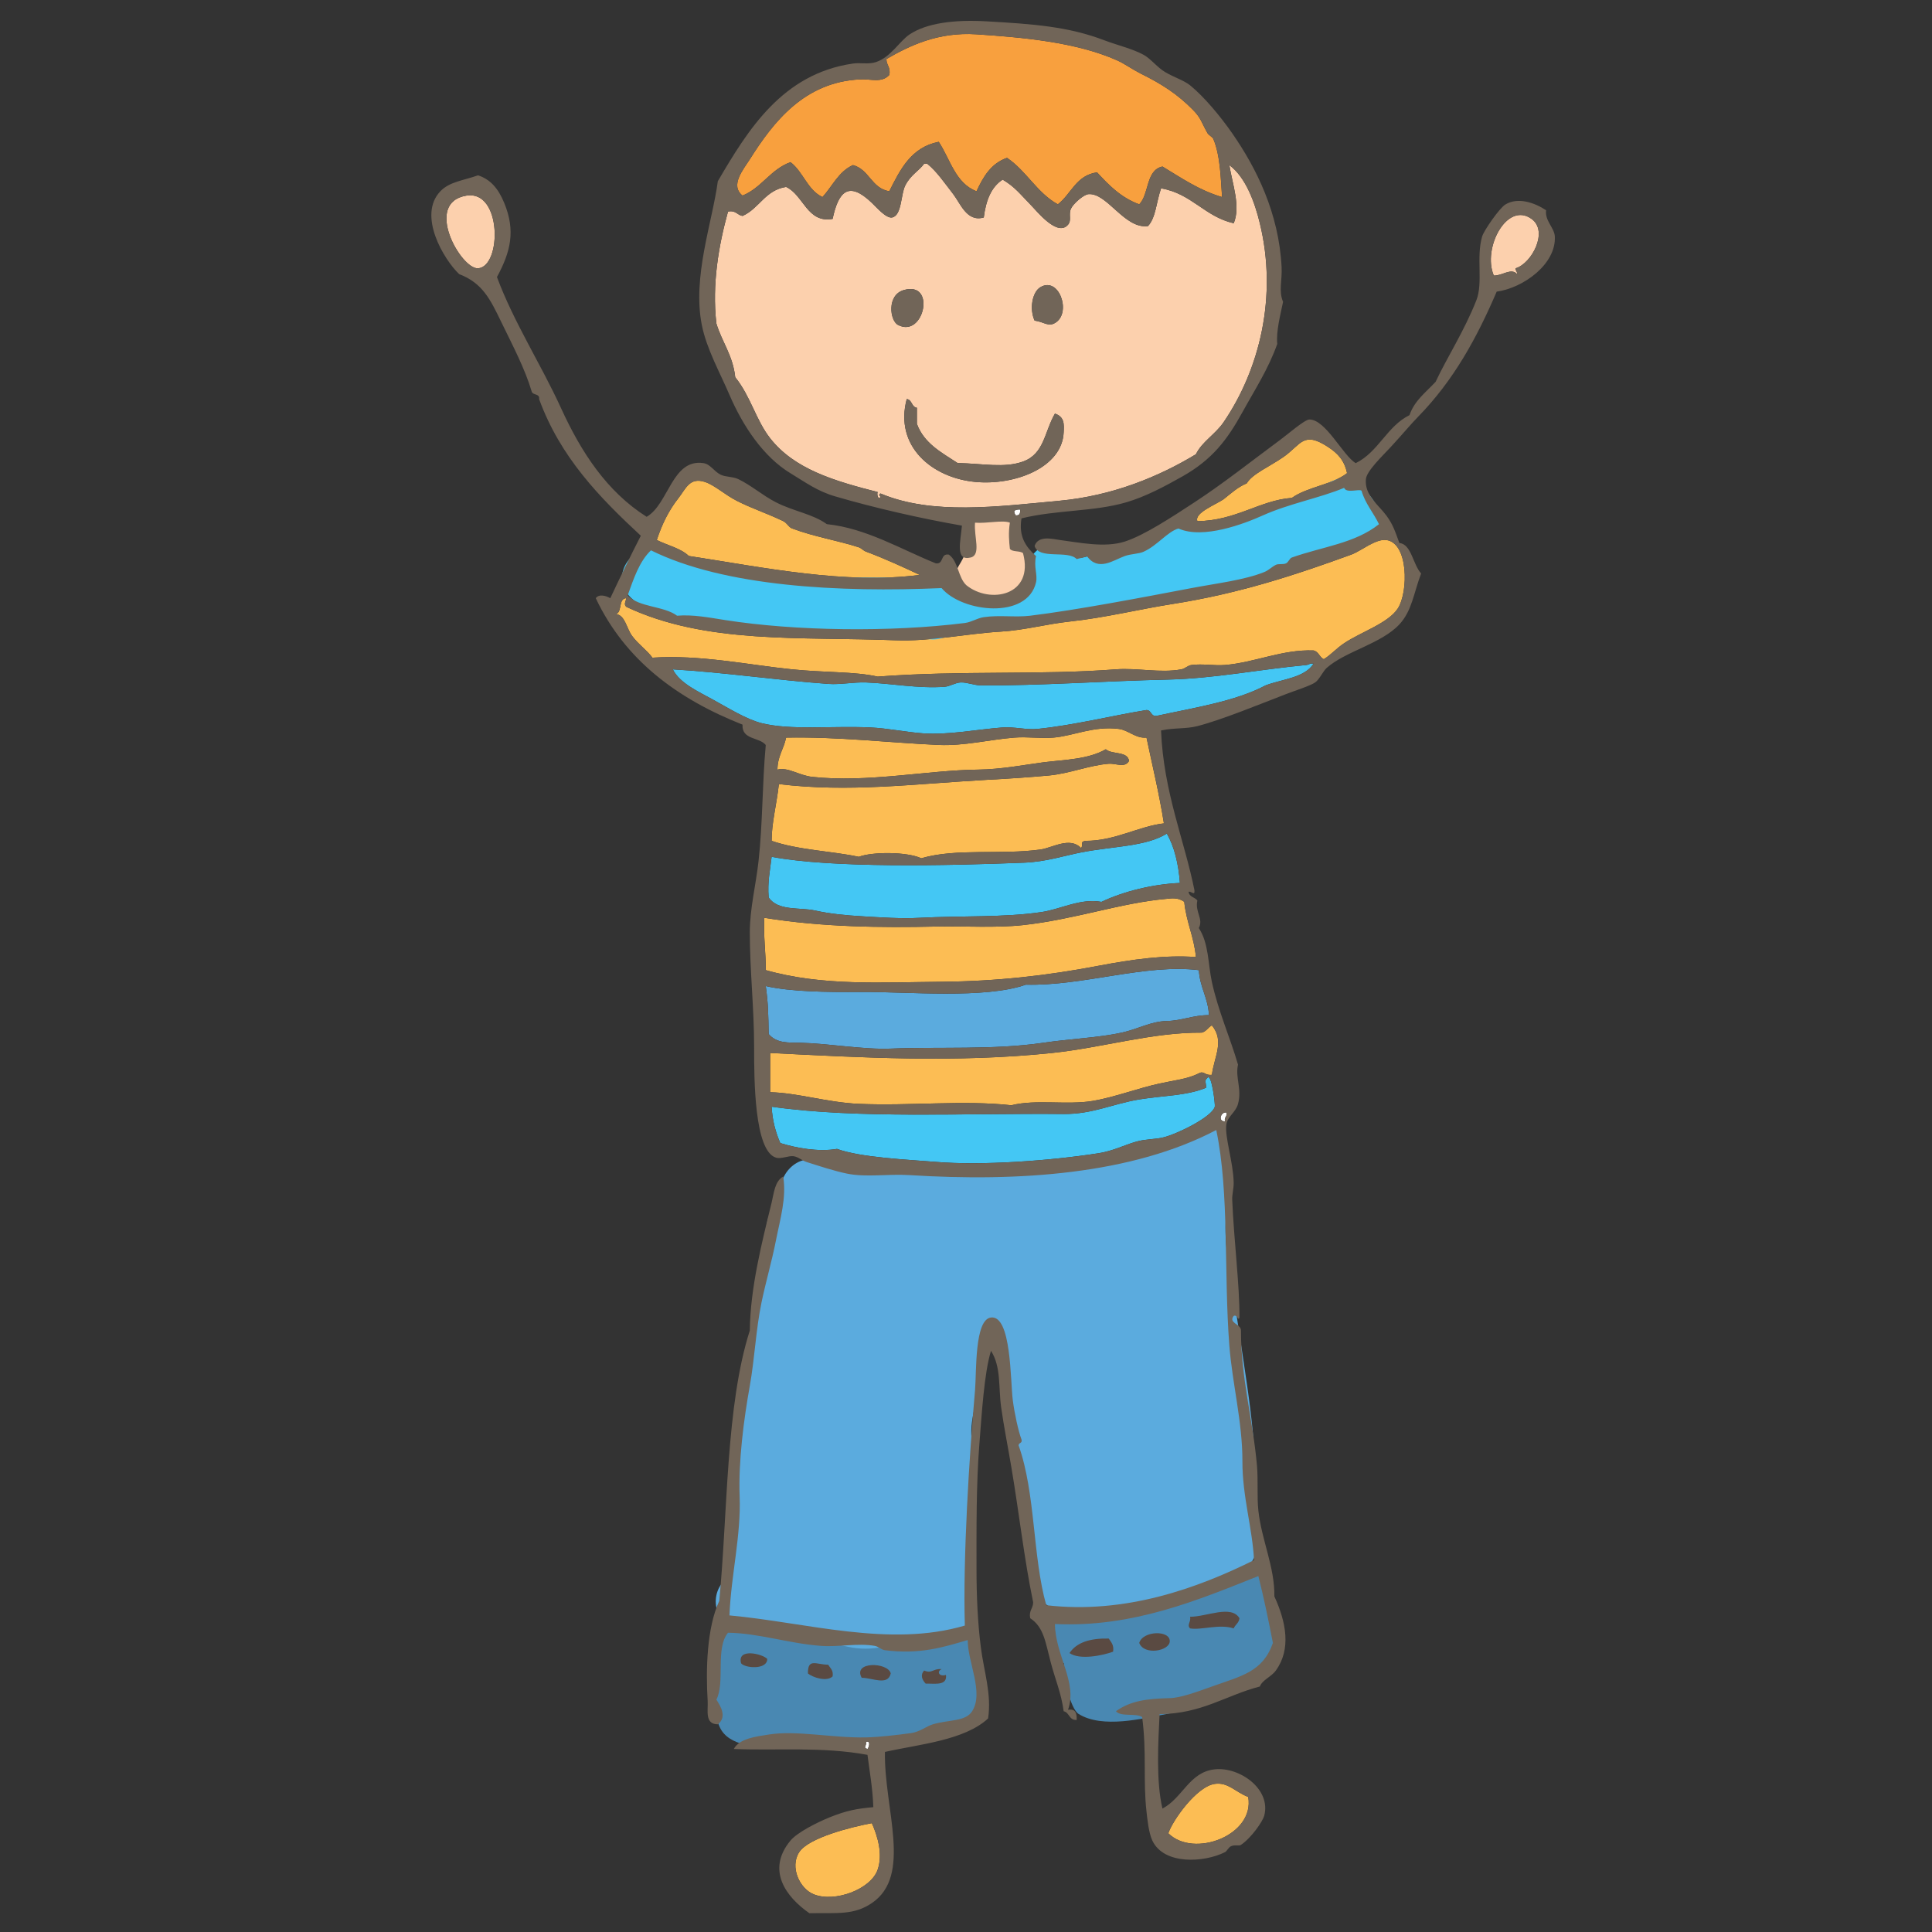 <?xml version="1.0" encoding="utf-8"?>
<!-- Generator: Adobe Illustrator 16.0.3, SVG Export Plug-In . SVG Version: 6.00 Build 0)  -->
<!DOCTYPE svg PUBLIC "-//W3C//DTD SVG 1.1//EN" "http://www.w3.org/Graphics/SVG/1.1/DTD/svg11.dtd">
<svg xmlns="http://www.w3.org/2000/svg" xmlns:xlink="http://www.w3.org/1999/xlink" version="1.1" id="Layer_1" x="0px" y="0px" width="144px" height="144px" viewBox="0 0 144 144" enable-background="new 0 0 144 144" xml:space="preserve">


<rect x="0" y="0" width="144" height="144" fill="#333333" stroke="none"/>


<g>
	<g>
		<path fill-rule="evenodd" clip-rule="evenodd" fill="#4988B2" d="M72.065,122.132c-1.228-1.425-4.828-0.354-6.292-0.273    c-3.355,0.178-6.7,0.085-10.036-0.333c-0.025-0.006-0.049,0-0.074,0c-0.381-1.007-2.154-0.87-2.163,0.418    c-0.023,2.435-0.906,4.47,0.15,6.797c0.648,1.42,2.827,1.494,4.114,1.518c2.59,0.038,5.24-0.359,7.814-0.602    c2.028-0.188,4.082,0.099,6.02-0.646C74.377,127.944,73.623,123.939,72.065,122.132z"/>
		<path fill-rule="evenodd" clip-rule="evenodd" fill="#4988B2" d="M94.398,117.868c-0.185-0.564-0.771-0.976-1.375-0.785    c-0.897,0.283-1.53,0.654-2.304,1.2c-1.161,0.806-2.574,0.768-3.906,0.978c-2.512,0.389-4.838,1.236-7.42,1.073    c-0.997-0.062-1.299,0.987-0.917,1.677c-0.122,0.245-0.166,0.533-0.092,0.792c0.167,0.603,0.498,0.963,0.917,1.174    c-0.066,0.927,0.467,3.383,1.094,3.772c1.773,1.104,4.769,0.346,6.666-0.02c2.322-0.446,5.592-1.579,7.253-3.341    C95.772,122.843,94.98,119.613,94.398,117.868z"/>
	</g>
	<path fill-rule="evenodd" clip-rule="evenodd" fill="#5BABDE" d="M93.26,113.719c0.016-0.066,0.038-0.116,0.047-0.186   c0.688-4.295-0.223-9.338-0.85-13.618c-0.332-2.256-0.734-4.495-1.027-6.761c-0.297-2.298,0.292-4.532-0.174-6.847   c-0.017-0.084-0.041-0.155-0.066-0.233c0.007-0.225,0.007-0.45,0.007-0.673c0.423-1.221-1.375-2.214-1.994-0.978   c-0.049,0.102-0.101,0.2-0.151,0.298c-0.637,0.081-1.273,0.396-1.688,0.92c-0.56-0.246-1.226-0.28-1.918,0.072   c-3.8,1.943-8.733,1.147-12.881,1.593c-0.548,0.06-1.133,0.131-1.74,0.204c-0.066-0.022-0.132-0.036-0.207-0.051   c-2.406-0.309-4.791-0.868-7.229-0.556c-0.312,0.039-0.552,0.185-0.729,0.374c-0.411-0.143-0.805-0.321-1.173-0.535   c-2.059-1.214-3.943,1.208-3.148,2.918c-0.571,0.198-1.035,0.676-1.169,1.501c-0.735,4.498-1.221,9.039-1.759,13.566   c-0.087,0.726-0.104,1.466-0.087,2.224c-0.18,0.239-0.321,0.54-0.393,0.911c-0.442,2.306-0.278,4.625-0.546,6.944   c-0.056,0.456,0.095,0.894,0.358,1.251c-0.051,0.106-0.091,0.216-0.147,0.322c-0.206,0.4-0.272,0.789-0.26,1.152   c-1.637,1.055-1.236,3.819,1.166,4.082c0.974,0.108,1.951,0.122,2.929,0.097c1.593,0.229,3.128,0.691,4.781,1.035   c0.842,0.182,1.742,0.187,2.582,0c0.667-0.148,2.093-0.838,3.035-0.88c0.056,0.02,0.114,0.03,0.17,0.044   c0.159,0.043,0.316,0.069,0.469,0.084c1.803,0.873,3.572-0.643,3.221-2.56c-0.558-3.012-0.057-6.077-0.127-9.116   c-0.027-1.149-0.142-2.296-0.168-3.448c-0.035-1.502,0.647-3.156,0.839-4.661c0.049-0.378-0.016-0.706-0.151-0.994   c0.638-0.612,0.907-1.602,0.565-2.432c0.017-0.007,0.035-0.022,0.05-0.025c0.014-0.008,0.022-0.011,0.04-0.015   c0.152-0.034,0.179-0.035,0.109-0.03c0.15-0.021,0.293-0.061,0.43-0.108c0.151,0.146,0.284,0.346,0.406,0.576   c0.004,2.281,0.074,4.587,0.786,6.781c0.055,0.163,0.134,0.301,0.231,0.41c0.005,0.055,0.005,0.124,0.009,0.17   c0.111,1.718,0.331,3.354,0.682,5.045c0.358,1.72,0.175,3.353,0.292,5.084c0.513,7.505,11.911,1.668,15.438,0.575   C93.824,116.714,94.018,114.854,93.26,113.719z"/>
	<path fill-rule="evenodd" clip-rule="evenodd" fill="#F8A03E" d="M91.086,14.689c-1.726-0.514-3.043-1.433-4.443-2.277   c-1.252,0.266-0.977,2.054-1.731,2.818c-1.35-0.492-2.261-1.423-3.144-2.382c-1.558,0.208-1.923,1.612-2.923,2.382   c-1.559-0.859-2.342-2.495-3.788-3.464c-1.186,0.405-1.771,1.408-2.273,2.49c-1.574-0.596-1.956-2.38-2.817-3.686   c-2.053,0.404-2.864,2.052-3.685,3.686c-1.337-0.22-1.48-1.624-2.707-1.952c-1.071,0.478-1.531,1.573-2.273,2.384   c-1.128-0.536-1.435-1.884-2.383-2.601c-1.488,0.535-2.138,1.905-3.575,2.49c-0.959-0.759,0.062-1.945,0.543-2.705   c1.755-2.786,4.076-5.771,8.231-5.956c0.83-0.041,1.586,0.285,2.164-0.327c0.119-0.585-0.219-0.72-0.215-1.189   c1.709-0.985,3.839-2.032,6.717-1.843c3.396,0.225,7.433,0.574,10.504,1.953c0.511,0.227,1.123,0.667,1.732,0.975   c1.565,0.77,2.749,1.537,3.898,2.705c0.613,0.625,0.614,0.909,1.083,1.734c0.095,0.164,0.368,0.276,0.434,0.432   C90.967,11.609,90.989,13.398,91.086,14.689z"/>
	<g>
		<path fill-rule="evenodd" clip-rule="evenodd" fill="#FCD0AD" d="M76.675,42.122c-0.021-0.571-0.25-1.164-0.698-1.542    c-0.172-0.142-0.352-0.236-0.549-0.315c0-0.007,0.233-0.711,0.233-0.716c-0.109-0.895-0.443-1.183-1.646-1.299    c-0.923-0.087-2.224,0.425-2.029,1.441c0.451,2.163-1.166,2.446-0.658,3.635c0.772,1.812,3.504,1.903,4.843,0.838    c0.352-0.278,0.395-0.782,0.243-1.188C76.583,42.728,76.685,42.444,76.675,42.122z"/>
		<path fill-rule="evenodd" clip-rule="evenodd" fill="#FCD0AD" d="M73.325,16.209c0.156-1.25,0.547-2.268,1.406-2.822    c0.913,0.542,1.287,1.062,2.056,1.844c0.485,0.49,2.022,2.457,2.819,1.515c0.29-0.345,0.018-0.745,0.217-1.192    c0.16-0.364,0.94-1.051,1.3-1.083c1.399-0.121,2.687,2.612,4.44,2.381c0.586-0.627,0.61-1.741,0.976-2.815    c2.282,0.39,3.24,2.106,5.415,2.604c0.527-1.246-0.091-2.9-0.327-4.335c1.239,0.914,1.907,2.82,2.274,4.335    c1.331,5.455-0.018,10.899-2.708,14.837c-0.623,0.908-1.605,1.443-2.055,2.377c-2.673,1.624-6.167,3.099-10.183,3.47    c-4.602,0.426-9.476,1.085-13.32-0.542c-0.139,0.025-0.109,0.214,0,0.214c-0.124,0.353-0.313-0.102-0.218-0.323    c-3.276-0.833-6.218-1.716-8.015-4.009c-1.069-1.366-1.448-3.119-2.602-4.549c-0.174-1.629-0.988-2.617-1.406-4.007    c-0.333-2.948,0.174-5.824,0.867-8.339c0.587-0.118,0.681,0.26,1.082,0.326c1.25-0.553,1.684-1.924,3.248-2.164    c1.301,0.599,1.574,2.73,3.467,2.383c0.441-2.07,1.204-2.846,2.924-1.195c0.373,0.356,1.075,1.179,1.516,1.088    c0.727-0.157,0.633-1.718,0.977-2.389c0.411-0.805,1.018-1.073,1.407-1.621c0.071,0,0.144,0,0.218,0    c0.72,0.57,1.312,1.457,1.949,2.272C71.592,15.172,72.065,16.572,73.325,16.209z M78.737,24.005    c1.104-0.813,0.171-3.411-1.191-2.6c-0.616,0.367-0.829,1.636-0.432,2.491C77.859,23.995,78.167,24.427,78.737,24.005z     M66.933,24.219c1.937,1.014,2.874-3.301,0.433-2.6C66.077,21.989,66.323,23.904,66.933,24.219z M72.673,35.917    c2.963,0.288,6.485-1.068,6.607-3.683c0.031-0.624,0.067-1.16-0.65-1.407c-0.788,1.353-0.788,3-2.38,3.574    c-1.395,0.501-2.981,0.15-4.877,0.11c-1.203-0.787-2.504-1.466-3.033-2.924c0-0.4,0-0.796,0-1.196    c-0.414-0.052-0.341-0.595-0.756-0.649C66.644,33.263,69.472,35.61,72.673,35.917z"/>
		<path fill-rule="evenodd" clip-rule="evenodd" fill="#FCD0AD" d="M34.765,14.579c2.657-0.435,2.634,5.295,0.869,5.419    C34.365,20.086,31.538,15.114,34.765,14.579z"/>
		<path fill-rule="evenodd" clip-rule="evenodd" fill="#FCD0AD" d="M113.072,20.427c-0.446-0.487-1.096,0.135-1.733,0.111    c-0.862-2.041,0.977-5.544,2.816-4.222c1.283,0.922,0.012,3.33-1.193,3.682C112.948,20.187,113.096,20.224,113.072,20.427z"/>
	</g>
	<path fill-rule="evenodd" clip-rule="evenodd" fill="#FFFFFF" d="M76.032,37.976c0.028,0.284-0.041,0.465-0.326,0.435   c-0.057-0.089-0.114-0.176-0.109-0.329C75.693,37.999,75.843,37.97,76.032,37.976z"/>
	<path fill-rule="evenodd" clip-rule="evenodd" fill="#5BABDE" d="M89.354,72.309c0.079,1.29,0.687,2.057,0.755,3.355   c-1.137-0.015-2.028,0.415-3.14,0.437c-1.165,0.019-2.179,0.607-3.357,0.865c-1.694,0.375-3.85,0.461-5.847,0.756   c-3.694,0.546-7.88,0.291-11.375,0.437c-2.036,0.084-4.588-0.382-6.712-0.437c-0.898-0.021-1.771,0.065-2.386-0.647   c-0.026-1.443-0.031-2.258-0.217-3.577c1.921,0.429,4.549,0.454,7.043,0.436c3.563-0.025,9.265,0.537,12.345-0.542   C80.713,73.501,85.402,71.819,89.354,72.309z"/>
	<g>
		<path fill-rule="evenodd" clip-rule="evenodd" fill="#FCBD54" d="M100.401,35.267c-1.117,0.871-2.955,1.016-4.116,1.845    c-2.341,0.16-4.198,1.709-7.039,1.731c-0.241-0.604,1.299-1.2,1.947-1.626c0.544-0.43,1.046-0.904,1.732-1.192    c0.416-0.704,1.651-1.218,2.71-1.946c1.343-0.924,1.483-1.996,3.357-0.758C99.725,33.802,100.206,34.324,100.401,35.267z"/>
		<path fill-rule="evenodd" clip-rule="evenodd" fill="#FCBD54" d="M68.555,42.851c-5.563,0.716-11.567-0.542-17.218-1.413    c-0.606-0.581-1.59-0.789-2.383-1.188c0.372-1.141,0.884-2.203,1.625-3.138c0.536-0.681,0.816-1.557,1.951-1.194    c0.728,0.234,1.485,0.951,2.382,1.408c1.148,0.585,2.182,0.902,3.465,1.517c0.294,0.142,0.396,0.444,0.65,0.541    c1.65,0.626,3.43,0.903,4.983,1.409c0.181,0.056,0.323,0.242,0.541,0.323C65.912,41.624,67.369,42.289,68.555,42.851z"/>
		<path fill-rule="evenodd" clip-rule="evenodd" fill="#FCBD54" d="M98.668,49.133c-0.321-0.15-0.378-0.559-0.759-0.651    c-2.33-0.091-4.394,0.904-6.604,1.083c-0.818,0.065-1.657-0.108-2.495,0c-0.294,0.036-0.473,0.273-0.755,0.323    c-1.572,0.295-3.297-0.122-4.876,0c-5.66,0.438-11.535,0.07-17.761,0.542c-1.745-0.388-3.913-0.289-6.39-0.542    c-3.167-0.32-6.88-1.108-10.398-0.868c-0.412-0.56-1.044-0.986-1.517-1.623c-0.415-0.561-0.527-1.555-1.192-1.622    c0.472-0.185,0.151-1.155,0.76-1.193c-0.034,0.255-0.21,0.445,0,0.647c5.928,2.797,12.947,2.214,20.038,2.492    c2.648,0.104,5.287-0.495,7.906-0.647c1.789-0.11,3.258-0.549,5.199-0.76c2.565-0.278,5.144-0.917,7.583-1.298    c4.881-0.767,9.058-2.127,13.32-3.683c0.716-0.262,1.801-1.187,2.601-1.084c1.646,0.211,1.657,3.848,0.864,5.092    c-0.705,1.104-2.758,1.765-4.005,2.6C99.595,48.332,99.227,48.791,98.668,49.133z"/>
		<path fill-rule="evenodd" clip-rule="evenodd" fill="#FCBD54" d="M85.454,54.976c0.444,2.124,0.947,4.182,1.297,6.394    c-1.865,0.211-3.669,1.316-5.847,1.302c-0.446,0.078-0.128,0.261-0.325,0.541c-0.84-0.878-2.136-0.017-3.033,0.106    c-2.916,0.406-6.272-0.113-8.88,0.652c-1.086-0.5-3.683-0.488-4.656-0.108c-2.006-0.432-4.504-0.498-6.498-1.191    c-0.009-1.299,0.384-2.771,0.54-4.23c5.241,0.633,9.926-0.006,15.594-0.324c1.543-0.08,3.056-0.182,4.551-0.319    c1.542-0.149,3.002-0.761,4.44-0.874c0.572-0.04,1.186,0.339,1.516-0.21c-0.115-0.752-1.277-0.457-1.733-0.869    c-1.324,0.756-3.017,0.77-4.654,0.973c-1.333,0.173-3.135,0.527-4.877,0.544c-3.737,0.039-8.232,0.992-12.347,0.541    c-0.991-0.105-1.819-0.75-2.597-0.541c0.005-1.004,0.479-1.542,0.646-2.387c3.922-0.073,7.627,0.38,11.375,0.548    c1.899,0.082,3.757-0.394,5.63-0.548c0.996-0.076,1.993,0.079,2.924,0c1.459-0.119,3.003-0.886,4.873-0.646    C84.107,54.419,84.648,55.055,85.454,54.976z"/>
		<path fill-rule="evenodd" clip-rule="evenodd" fill="#FCBD54" d="M88.269,67.22c0.15,1.509,0.727,2.596,0.869,4.113    c-2.292-0.17-4.706,0.167-7.259,0.651c-3.864,0.738-7.601,1.156-11.694,1.192c-4.464,0.036-8.879,0.332-13.108-0.867    c0.008-1.337-0.183-2.484-0.107-3.9c4.323,0.698,8.732,0.739,12.782,0.651c2.167-0.045,4.452,0.114,6.5-0.108    c3.772-0.408,7.302-1.656,10.61-1.949C87.268,66.967,87.782,66.854,88.269,67.22z"/>
		<path fill-rule="evenodd" clip-rule="evenodd" fill="#FCBD54" d="M90.327,80.107c-0.535,0.079-0.577-0.331-0.972-0.105    c-0.872,0.434-1.827,0.513-2.925,0.757c-1.628,0.355-3.364,1.024-4.983,1.298c-1.927,0.323-4.221-0.139-6.066,0.323    c-3.569-0.394-7.558,0.059-11.371-0.105c-2.364-0.104-4.547-0.821-6.607-0.868c0-0.971,0-1.949,0-2.924    c6.854,0.342,13.821,0.748,21.011,0c3.749-0.393,7.467-1.545,11.158-1.517c0.347-0.087,0.47-0.393,0.755-0.542    C91.283,77.599,90.512,78.714,90.327,80.107z"/>
	</g>
	<g>
		<path fill-rule="evenodd" clip-rule="evenodd" fill="#44C7F4" d="M103.146,39.15c-0.239-1.192-0.938-2.276-1.881-3.081    c-1.531-1.305-3.041,0.739-4.784,1.361c-1.033,0.367-2.089,0.705-3.128,1.069c-0.401,0.139-0.9,0.345-1.404,0.513    c-0.27-0.114-0.563-0.181-0.867-0.181h-0.7c-0.528,0-1.013,0.199-1.402,0.519c-1.076-0.698-2.162-0.154-2.728,0.785    c-1.022,0.656-2.58,0.786-3.71,0.982c-0.471,0.082-0.931,0.222-1.398,0.333c-0.216,0.051-0.432,0.098-0.65,0.146    c-0.094-0.138-0.197-0.279-0.321-0.425c-1.551-1.884-4.139,0.186-3.744,2.175c0.066,0.327,0.166,0.614,0.288,0.872    c-0.678,0.164-1.443,0.164-2.104,0.236c-1.12,0.121-2.258,0.089-3.383,0.083c-0.32-0.704-0.952-1.275-1.914-1.368    c-2.28-0.208-4.574-0.031-6.858-0.173c-0.401-0.026-0.742,0.043-1.029,0.179c-0.174-0.087-0.361-0.161-0.581-0.205    c-1.6-0.32-3.25-0.341-4.863-0.557c-1.154-0.158-2.276-0.476-3.429-0.632c-0.597-0.08-1.876,0.062-2.339-0.365    c-2.103-1.976-5.276,1.184-3.165,3.162c1.54,1.448,3.202,1.368,5.177,1.643c2.425,0.329,5.028,0.589,7.429,1.07    c0.614,0.124,1.148,0.005,1.584-0.248c0.323,0.241,0.725,0.399,1.215,0.434c2.284,0.14,4.578-0.037,6.858,0.174    c0.901,0.08,1.516-0.298,1.852-0.872c2.315,0.01,5.114,0.174,7.251-0.819c0.091-0.044,0.162-0.091,0.23-0.142    c1.128,0.334,2.493,0.222,3.688-0.044c1.979-0.442,4.014-0.744,5.799-1.647c0.826,0.349,1.594,0.116,2.146-0.396    c0.082,0.011,0.155,0.032,0.242,0.037c1.739,0.076,3.703-0.807,5.307-1.425c0.79-0.308,1.618-0.515,2.414-0.798    c0.375-0.129,1.246-0.69,1.811-0.818c0.566,0.262,1.249,0.291,1.957-0.103C102.594,40.304,103.271,39.803,103.146,39.15z"/>
		<path fill-rule="evenodd" clip-rule="evenodd" fill="#44C7F4" d="M97.909,49.458c-0.667,1.064-2.315,1.152-3.574,1.624    c-2.268,1.197-5.273,1.655-8.122,2.274c-0.459,0.063-0.369-0.426-0.759-0.434c-2.429,0.389-5.417,1.135-8.124,1.408    c-0.819,0.084-1.734-0.17-2.599-0.11c-1.956,0.149-4.031,0.576-5.956,0.438c-1.287-0.094-2.587-0.375-3.899-0.438    c-2.873-0.13-5.948,0.226-8.125-0.323c-1.12-0.284-2.458-1.12-3.571-1.729c-1.158-0.64-2.511-1.24-3.033-2.278    c3.808,0.223,7.792,0.809,11.587,1.085c0.931,0.066,1.848-0.143,2.816-0.109c1.862,0.068,3.878,0.465,5.848,0.323    c0.389-0.026,0.794-0.302,1.193-0.323c0.498-0.023,1.009,0.215,1.515,0.217c4.32,0.034,9.136-0.324,13.973-0.432    c3.44-0.08,6.813-0.763,10.288-1.084c0.171-0.018,0.19-0.069,0.325-0.108C97.763,49.458,97.837,49.458,97.909,49.458z"/>
		<path fill-rule="evenodd" clip-rule="evenodd" fill="#44C7F4" d="M87.944,65.81c-2.021,0.09-4.198,0.625-5.849,1.41    c-1.545-0.288-3.036,0.545-4.439,0.756c-2.776,0.419-6.096,0.272-9.101,0.432c-1.423,0.078-2.958-0.036-4.221-0.108    c-1.329-0.073-2.538-0.203-3.572-0.433c-1.156-0.258-2.763,0.059-3.47-0.975c-0.096-1.178,0.113-2.056,0.22-3.03    c4.474,0.842,12.896,0.671,18.846,0.435c1.592-0.065,2.963-0.516,4.221-0.764c2.45-0.47,4.846-0.436,6.391-1.403    C87.532,63.117,87.835,64.369,87.944,65.81z"/>
		<path fill-rule="evenodd" clip-rule="evenodd" fill="#44C7F4" d="M90.002,80.323c0.305-0.335,0.584,2.01,0.542,2.165    c-0.208,0.761-2.77,2.018-3.792,2.276c-0.654,0.169-1.335,0.12-2.056,0.325c-0.89,0.248-1.694,0.69-2.817,0.866    c-3.646,0.569-8.722,0.93-12.128,0.646c-2.041-0.167-5.621-0.323-7.366-0.969c-1.39,0.242-3.084-0.076-4.227-0.436    c-0.337-0.78-0.588-1.649-0.646-2.709c6.452,0.919,14.508,0.471,21.769,0.543c2.13,0.022,3.648-0.757,5.631-1.084    c1.761-0.291,3.537-0.269,4.981-0.87C89.901,80.609,89.732,80.584,90.002,80.323z"/>
	</g>
	<path fill-rule="evenodd" clip-rule="evenodd" fill="#FFFFFF" d="M91.409,82.922c0.082,0.33-0.186,0.318-0.104,0.652   C90.752,83.614,90.99,82.842,91.409,82.922z"/>
	<g>
		<g>
			<path fill-rule="evenodd" clip-rule="evenodd" fill="#5A4A42" d="M92.383,120.613c-0.039,0.356-0.316,0.477-0.431,0.759     c-1.061-0.354-2.428,0.147-3.248,0c-0.269-0.265,0.08-0.471,0-0.868C89.927,120.511,91.766,119.587,92.383,120.613z"/>
			<path fill-rule="evenodd" clip-rule="evenodd" fill="#5A4A42" d="M84.912,122.454c0.265-0.92,2.326-0.972,2.275-0.106     C87.145,123.063,85.265,123.399,84.912,122.454z"/>
			<path fill-rule="evenodd" clip-rule="evenodd" fill="#5A4A42" d="M82.638,122.128c0.172,0.263,0.404,0.464,0.326,0.978     c-0.769,0.286-2.494,0.643-3.249,0.103C80.245,122.408,81.269,122.097,82.638,122.128z"/>
		</g>
		<g>
			<path fill-rule="evenodd" clip-rule="evenodd" fill="#5A4A42" d="M57.186,123.646c0,0.841-1.686,0.688-1.951,0.323     C54.92,122.799,56.853,123.275,57.186,123.646z"/>
			<path fill-rule="evenodd" clip-rule="evenodd" fill="#5A4A42" d="M61.734,124.078c0.14,0.262,0.395,0.397,0.325,0.87     c-0.42,0.419-1.484,0.091-1.842-0.223C60.208,123.562,60.83,124.072,61.734,124.078z"/>
			<path fill-rule="evenodd" clip-rule="evenodd" fill="#5A4A42" d="M66.391,124.726c-0.211,0.954-1.377,0.321-2.165,0.327     C63.533,123.81,66.188,123.882,66.391,124.726z"/>
			<path fill-rule="evenodd" clip-rule="evenodd" fill="#5A4A42" d="M70.184,124.406c-0.378,0.163-0.213,0.59,0.324,0.433     c0.098,0.821-0.811,0.636-1.517,0.647c-0.262-0.285-0.42-0.637-0.109-0.975C69.472,124.77,69.532,124.348,70.184,124.406z"/>
		</g>
	</g>
	<path fill-rule="evenodd" clip-rule="evenodd" fill="#FFFFFF" d="M64.551,129.821c0.39-0.106,0.194,0.464,0.107,0.537   C64.295,130.26,64.604,130.158,64.551,129.821z"/>
	<g>
		<path fill-rule="evenodd" clip-rule="evenodd" fill="#FCBD54" d="M87.08,136.643c0.306-0.941,2.104-3.495,3.464-3.684    c1-0.138,1.513,0.6,2.491,0.976C93.539,136.791,88.973,138.52,87.08,136.643z"/>
		<path fill-rule="evenodd" clip-rule="evenodd" fill="#FCBD54" d="M64.983,135.887c0.45,1.011,0.823,2.33,0.434,3.465    c-0.506,1.475-3.212,2.469-4.765,1.839c-1.055-0.423-1.801-2.038-1.084-3.142C60.271,136.969,63.446,136.173,64.983,135.887z"/>
	</g>
	<g>
		<path fill-rule="evenodd" clip-rule="evenodd" fill="#716558" d="M91.953,98.08c-0.419,0.54,0.551,0.603,0.541,1.085    c0.003,3.6,0.874,6.522,1.194,10.073c0.097,1.145-0.01,2.299,0.104,3.359c0.24,2.196,1.226,4.206,1.192,6.389    c0.881,1.921,1.262,3.936,0.11,5.525c-0.342,0.474-1.002,0.694-1.194,1.192c-2.525,0.652-4.321,2.033-7.471,2.058    c-0.103,2.05-0.274,5.003,0.214,7.041c1.529-0.815,1.997-2.724,3.9-2.927c1.849-0.198,4.223,1.478,3.682,3.468    c-0.111,0.408-0.936,1.623-1.732,2.164c-0.138,0.099-0.488-0.035-0.759,0.109c-0.178,0.095-0.288,0.36-0.43,0.432    c-1.543,0.782-4.554,0.968-5.416-0.865c-0.274-0.577-0.376-1.64-0.435-2.167c-0.265-2.331,0.028-4.4-0.325-7.039    c-0.48-0.313-1.599,0.009-1.951-0.433c1.09-0.782,2.315-0.935,4.009-0.976c0.82-0.018,2.013-0.462,3.14-0.865    c2.19-0.785,3.798-1.084,4.548-3.25c-0.328-1.688-0.674-3.365-1.083-4.983c-4.447,1.768-9.343,3.851-15.162,3.575    c0.019,2.319,1.704,4.367,0.975,6.391c0.341-0.045,0.671-0.023,0.647,0.758c-0.579,0.038-0.528-0.554-0.972-0.649    c-0.177-1.349-0.63-2.361-0.974-3.681c-0.385-1.469-0.514-2.596-1.52-3.251c-0.115-0.585,0.222-0.721,0.22-1.192    c-0.669-3.223-1.053-6.687-1.626-10.073c-0.25-1.484-0.551-2.984-0.757-4.441c-0.214-1.504,0.011-3.017-0.759-4.225    c-0.511,1.644-0.692,4.769-0.865,6.935c-0.243,3.024-0.215,6.426-0.215,9.317c0,1.999,0.086,3.995,0.323,5.846    c0.227,1.798,0.816,3.481,0.54,5.305c-1.783,1.643-5.153,1.921-7.688,2.494c-0.075,4.241,2.062,9.207-0.975,11.264    c-1.35,0.914-2.531,0.722-4.657,0.757c-1.766-1.229-3.222-3.226-1.408-5.415c0.506-0.61,1.996-1.359,2.923-1.734    c1.265-0.508,2.012-0.642,3.251-0.756c-0.047-1.4-0.273-2.618-0.435-3.898c-3.392-0.626-6.739-0.306-9.963-0.437    c0.406-0.788,1.692-0.934,2.598-1.077c2.07-0.334,4.787,0.267,7.258,0.213c0.991-0.022,2.284-0.176,3.357-0.321    c0.672-0.099,1.124-0.505,1.624-0.655c1.233-0.364,2.421-0.188,2.925-0.973c0.896-1.395-0.346-3.69-0.326-5.309    c-1.844,0.543-3.569,1.087-6.173,0.76c-0.28-0.036-0.474-0.277-0.759-0.324c-1.269-0.224-2.686,0.099-4.008,0    c-2.393-0.178-4.68-0.954-6.929-0.979c-0.965,1.183-0.198,3.703-0.867,4.987c0.312,0.471,0.814,1.294,0.109,1.838    c-0.997-0.002-0.715-1.046-0.758-1.734c-0.144-2.338-0.067-5.462,0.866-7.469c0.637-6.65,0.486-14.551,2.275-20.149    c0.035-3.163,0.893-6.537,1.625-9.527c0.17-0.701,0.232-1.6,0.864-1.949c0.26,1.57-0.232,3.193-0.542,4.766    c-0.297,1.528-0.764,3.107-1.083,4.659c-0.413,2.017-0.5,4.128-0.864,6.173c-0.456,2.538-0.857,5.661-0.758,8.229    c0.112,2.954-0.64,5.875-0.759,8.884c5.713,0.52,11.931,2.418,17.544,0.756c-0.147-4.999,0.317-12.502,0.76-17.545    c0.118-1.354-0.05-5.272,1.19-5.415c1.524-0.179,1.438,4.715,1.625,6.171c0.129,0.994,0.415,2.305,0.65,2.926    c0.078,0.292-0.215,0.218-0.217,0.436c1.272,3.569,1.038,8.293,2.061,11.911c5.917,0.691,11.32-1.29,15.485-3.359    c-0.114-2.367-0.873-4.739-0.865-7.363c0.006-2.953-0.753-5.765-0.977-8.663c-0.417-5.422,0.013-11.319-0.972-16.033    c-6.274,3.3-14.712,3.873-22.857,3.361c-1.611-0.103-3.217,0.181-4.655-0.109c-0.954-0.193-2.115-0.579-3.032-0.87    c-0.322-0.1-0.62-0.388-0.973-0.432c-0.393-0.04-0.914,0.228-1.303,0.108c-1.621-0.501-1.626-5.876-1.626-8.228    c0-2.925-0.32-5.733-0.321-8.554c0-1.779,0.454-3.542,0.65-5.31c0.316-2.843,0.272-5.755,0.539-8.663    c-0.482-0.602-1.798-0.367-1.732-1.518c-4.865-1.92-8.761-4.816-10.939-9.424c0.242-0.34,0.778-0.177,1.083,0    c0.739-1.572,1.495-3.13,2.275-4.656c-3.071-2.848-5.997-5.845-7.58-10.183c0.06-0.426-0.445-0.275-0.545-0.542    c-0.516-1.742-1.416-3.431-2.271-5.196c-0.809-1.668-1.39-2.911-3.142-3.578c-1.145-1.083-3.111-4.378-1.408-6.169    c0.675-0.715,1.697-0.801,2.816-1.194c0.897,0.295,1.492,0.945,1.95,2.058c0.85,2.069,0.489,3.614-0.542,5.523    c1.244,3.357,3.29,6.518,4.765,9.748c1.499,3.286,3.412,6.239,6.392,8.123c1.644-0.949,1.888-4.339,4.223-4.003    c0.536,0.076,0.784,0.615,1.297,0.866c0.389,0.184,0.895,0.13,1.299,0.323c0.949,0.447,1.825,1.225,2.817,1.732    c1.329,0.678,2.754,0.872,3.792,1.628c2.943,0.304,5.548,1.887,8.124,2.923c0.624,0.081,0.317-0.766,0.974-0.65    c0.703,0.491,0.681,1.703,1.3,2.276c1.751,1.426,5.076,0.793,4.226-2.386c-0.232-0.2-0.802-0.068-0.979-0.324    c-0.058-0.534-0.123-1.197,0-1.948c-0.527-0.218-1.712,0.073-2.598,0c-0.095,1.032,0.479,2.4-0.326,2.596    c-1.168,0.292-0.751-1.204-0.65-2.377c-2.991-0.517-6.499-1.316-9.421-2.172c-1.336-0.384-2.204-1.03-3.358-1.731    c-2.011-1.218-3.542-3.504-4.549-5.848c-0.698-1.631-1.702-3.413-2.059-5.199c-0.716-3.601,0.785-7.659,1.193-10.72    c2.262-3.865,4.823-8.007,10.071-8.77c0.543-0.083,1.162,0.08,1.732-0.114c1.09-0.372,1.742-1.555,2.489-2.057    c1.276-0.848,3.319-1.114,5.744-0.975c3.482,0.197,6.09,0.389,8.771,1.412c0.976,0.368,2.12,0.639,2.923,1.08    c0.541,0.293,1.03,0.953,1.625,1.299c0.676,0.395,1.38,0.604,1.844,0.976c1.037,0.844,2.262,2.31,3.14,3.576    c1.804,2.597,3.473,5.941,3.681,9.963c0.053,1.019-0.236,1.786,0.11,2.601c-0.2,0.966-0.528,2.214-0.433,3.137    c-0.669,1.884-1.688,3.435-2.599,5.092c-1.138,2.07-2.251,3.521-4.442,4.767c-1.332,0.753-2.779,1.527-4.224,1.948    c-2.407,0.703-5.202,0.555-7.798,1.195c-0.231,1.371,0.342,2.144,1.083,2.81c-0.184,0.806,0.129,1.387,0,1.954    c-0.639,2.788-5.504,2.254-7.039,0.432c-7.583,0.332-16.189-0.102-21.662-2.814c-0.868,0.826-1.285,2.106-1.736,3.357    c0.83,0.905,2.69,0.774,3.684,1.516c1.158-0.102,2.396,0.139,3.574,0.323c5.237,0.823,12.337,0.914,17.869,0.22    c0.499-0.062,0.913-0.36,1.411-0.435c1.162-0.172,2.349,0.026,3.462-0.108c3.477-0.425,8.351-1.36,12.023-2.059    c1.863-0.354,3.921-0.592,5.416-1.192c0.335-0.131,0.559-0.385,0.869-0.539c0.197-0.102,0.526-0.01,0.757-0.109    c0.183-0.081,0.271-0.379,0.434-0.437c2.269-0.809,4.7-1.05,6.499-2.486c-0.409-0.859-1.016-1.514-1.301-2.495    c-0.18-0.157-1.124,0.221-1.297-0.214c-1.781,0.752-4.092,1.169-6.066,2.059c-1.364,0.613-4.446,1.796-6.282,0.972    c-0.815,0.23-1.58,1.278-2.602,1.732c-0.368,0.167-0.916,0.148-1.405,0.323c-0.834,0.299-1.973,1.176-2.815,0    c-0.206,0.125-0.514,0.143-0.762,0.224c-0.675-0.698-2.808,0.065-3.139-0.976c0.278-0.841,1.399-0.502,1.95-0.437    c1.378,0.175,3.271,0.586,4.766,0.109c1.455-0.463,3.554-1.851,5.199-2.926c2.147-1.402,4.182-3.023,6.39-4.656    c0.566-0.418,1.82-1.506,2.167-1.517c1.217-0.029,2.538,2.724,3.465,3.251c1.696-0.833,2.317-2.74,4.006-3.577    c0.378-1.103,1.246-1.718,1.95-2.489c0.845-1.805,2.136-3.788,3.034-6.069c0.518-1.313-0.028-3.204,0.433-4.765    c0.131-0.438,1.285-2.107,1.733-2.38c0.922-0.557,2.154-0.153,3.033,0.433c-0.102,0.787,0.613,1.298,0.65,1.947    c0.114,2.062-2.345,3.845-4.333,4.118c-1.483,3.454-3.202,6.607-5.849,9.316c-0.573,0.585-1.258,1.415-2.057,2.274    c-0.657,0.708-1.788,1.787-1.841,2.38c-0.116,1.196,0.907,1.891,1.518,2.71c0.512,0.692,0.654,1.188,0.975,2.053    c0.906,0.098,0.996,1.581,1.622,2.275c-0.568,1.492-0.673,2.768-1.622,3.794c-1.36,1.454-4.014,1.996-5.42,3.247    c-0.288,0.262-0.539,0.867-0.864,1.084c-0.372,0.25-1.412,0.577-2.166,0.865c-1.916,0.738-4.814,1.929-6.605,2.386    c-0.896,0.225-1.685,0.108-2.708,0.324c0.183,4.589,1.756,8.218,2.49,11.912c0.033,0.443-0.228,0.059-0.436,0.11    c0.04,0.393,0.469,0.399,0.653,0.65c-0.194,0.865,0.474,1.363,0.108,2.055c0.746,1.132,0.684,2.668,0.972,4.009    c0.469,2.164,1.393,4.242,1.95,6.171c-0.22,0.977,0.308,1.813,0,2.928c-0.173,0.63-0.772,0.932-0.867,1.514    c-0.143,0.915,0.514,2.825,0.543,4.333c0.011,0.472-0.126,0.894-0.108,1.299c0.124,3.015,0.559,6.404,0.539,8.775    C92.289,98.512,92.226,97.945,91.953,98.08z M90.436,10.357c-0.066-0.156-0.338-0.268-0.434-0.432    c-0.469-0.825-0.47-1.109-1.083-1.734c-1.15-1.168-2.333-1.935-3.898-2.705c-0.609-0.308-1.221-0.749-1.732-0.975    c-3.071-1.379-7.108-1.728-10.504-1.953c-2.878-0.189-5.008,0.858-6.717,1.843c-0.003,0.469,0.334,0.604,0.215,1.189    c-0.578,0.612-1.334,0.286-2.164,0.327c-4.156,0.186-6.476,3.17-8.231,5.956c-0.482,0.76-1.502,1.946-0.543,2.705    c1.437-0.585,2.086-1.955,3.575-2.49c0.949,0.717,1.255,2.064,2.383,2.601c0.743-0.811,1.203-1.906,2.273-2.384    c1.227,0.328,1.37,1.732,2.707,1.952c0.821-1.634,1.632-3.282,3.685-3.686c0.861,1.306,1.243,3.089,2.817,3.686    c0.502-1.082,1.087-2.085,2.273-2.49c1.445,0.969,2.229,2.605,3.788,3.464c1-0.77,1.365-2.174,2.923-2.382    c0.883,0.959,1.794,1.89,3.144,2.382c0.754-0.765,0.479-2.553,1.731-2.818c1.4,0.844,2.717,1.763,4.443,2.277    C90.989,13.398,90.967,11.609,90.436,10.357z M71.049,14.471c-0.637-0.815-1.229-1.702-1.949-2.272c-0.074,0-0.146,0-0.218,0    c-0.39,0.548-0.997,0.816-1.407,1.621c-0.343,0.671-0.25,2.232-0.977,2.389c-0.44,0.091-1.143-0.732-1.516-1.088    c-1.72-1.651-2.483-0.875-2.924,1.195c-1.894,0.347-2.167-1.785-3.467-2.383c-1.564,0.24-1.998,1.61-3.248,2.164    c-0.4-0.065-0.494-0.443-1.082-0.326c-0.693,2.515-1.201,5.391-0.867,8.339c0.418,1.39,1.232,2.378,1.406,4.007    c1.153,1.43,1.533,3.183,2.602,4.549c1.796,2.293,4.738,3.176,8.015,4.009c-0.095,0.221,0.094,0.676,0.218,0.323    c-0.109,0-0.139-0.189,0-0.214c3.844,1.627,8.718,0.968,13.32,0.542c4.016-0.371,7.51-1.846,10.183-3.47    c0.45-0.934,1.432-1.469,2.055-2.377c2.689-3.938,4.039-9.382,2.708-14.837c-0.367-1.515-1.035-3.422-2.274-4.335    c0.235,1.435,0.854,3.089,0.327,4.335c-2.174-0.498-3.132-2.214-5.415-2.604c-0.365,1.074-0.39,2.188-0.976,2.815    c-1.753,0.231-3.041-2.502-4.44-2.381c-0.36,0.032-1.14,0.719-1.3,1.083c-0.199,0.448,0.073,0.847-0.217,1.192    c-0.796,0.942-2.334-1.025-2.819-1.515c-0.769-0.782-1.143-1.302-2.056-1.844c-0.859,0.554-1.25,1.571-1.406,2.822    C72.065,16.572,71.592,15.172,71.049,14.471z M35.633,19.998c1.766-0.124,1.789-5.854-0.869-5.419    C31.538,15.114,34.365,20.086,35.633,19.998z M112.961,19.998c1.205-0.352,2.477-2.759,1.193-3.682    c-1.839-1.322-3.679,2.181-2.816,4.222c0.637,0.024,1.288-0.598,1.733-0.111C113.096,20.224,112.948,20.187,112.961,19.998z     M98.992,33.32c-1.875-1.237-2.015-0.166-3.357,0.758c-1.059,0.728-2.294,1.242-2.71,1.946c-0.686,0.288-1.188,0.763-1.732,1.192    c-0.647,0.426-2.188,1.022-1.947,1.626c2.84-0.021,4.697-1.571,7.039-1.731c1.162-0.829,3-0.974,4.116-1.845    C100.206,34.324,99.725,33.802,98.992,33.32z M64.551,41.115c-0.218-0.081-0.36-0.267-0.541-0.323    c-1.553-0.506-3.333-0.783-4.983-1.409c-0.254-0.097-0.356-0.398-0.65-0.541c-1.284-0.615-2.317-0.932-3.465-1.517    c-0.896-0.458-1.654-1.174-2.382-1.408c-1.135-0.362-1.415,0.514-1.951,1.194c-0.741,0.935-1.253,1.997-1.625,3.138    c0.793,0.4,1.777,0.608,2.383,1.188c5.651,0.871,11.654,2.129,17.218,1.413C67.369,42.289,65.912,41.624,64.551,41.115z     M75.597,38.082c-0.005,0.153,0.052,0.239,0.109,0.329c0.285,0.03,0.354-0.15,0.326-0.435    C75.843,37.97,75.693,37.999,75.597,38.082z M100.185,47.941c1.247-0.835,3.301-1.496,4.005-2.6    c0.793-1.244,0.782-4.88-0.864-5.092c-0.8-0.103-1.885,0.822-2.601,1.084c-4.263,1.556-8.439,2.917-13.32,3.683    c-2.439,0.381-5.018,1.02-7.583,1.298c-1.941,0.211-3.411,0.65-5.199,0.76c-2.619,0.153-5.257,0.752-7.906,0.647    c-7.09-0.278-14.109,0.305-20.038-2.492c-0.21-0.202-0.034-0.393,0-0.647c-0.608,0.038-0.288,1.008-0.76,1.193    c0.666,0.066,0.777,1.061,1.192,1.622c0.472,0.637,1.105,1.063,1.517,1.623c3.518-0.24,7.231,0.548,10.398,0.868    c2.477,0.253,4.645,0.154,6.39,0.542c6.226-0.472,12.101-0.104,17.761-0.542c1.58-0.122,3.304,0.295,4.876,0    c0.283-0.049,0.461-0.287,0.755-0.323c0.838-0.108,1.677,0.065,2.495,0c2.21-0.179,4.274-1.175,6.604-1.083    c0.381,0.092,0.438,0.501,0.759,0.651C99.227,48.791,99.595,48.332,100.185,47.941z M97.692,49.458    c-0.134,0.039-0.154,0.09-0.325,0.108c-3.475,0.321-6.848,1.004-10.288,1.084c-4.836,0.108-9.652,0.465-13.973,0.432    c-0.506-0.002-1.018-0.24-1.515-0.217c-0.399,0.021-0.804,0.296-1.193,0.323c-1.97,0.143-3.985-0.254-5.848-0.323    c-0.969-0.034-1.886,0.175-2.816,0.109c-3.795-0.276-7.779-0.862-11.587-1.085c0.522,1.038,1.875,1.638,3.033,2.278    c1.113,0.609,2.451,1.446,3.571,1.729c2.176,0.549,5.251,0.193,8.125,0.323c1.313,0.063,2.613,0.344,3.899,0.438    c1.925,0.138,4-0.288,5.956-0.438c0.865-0.061,1.78,0.194,2.599,0.11c2.707-0.272,5.695-1.019,8.124-1.408    c0.391,0.008,0.3,0.496,0.759,0.434c2.849-0.619,5.854-1.077,8.122-2.274c1.259-0.471,2.906-0.559,3.574-1.624    C97.837,49.458,97.763,49.458,97.692,49.458z M83.395,54.329c-1.87-0.24-3.414,0.528-4.873,0.646    c-0.932,0.079-1.929-0.076-2.924,0c-1.873,0.154-3.73,0.63-5.63,0.548c-3.749-0.168-7.454-0.621-11.375-0.548    c-0.168,0.845-0.641,1.383-0.646,2.387c0.778-0.209,1.606,0.436,2.597,0.541c4.115,0.451,8.609-0.502,12.347-0.541    c1.742-0.018,3.544-0.372,4.877-0.544c1.637-0.203,3.331-0.217,4.654-0.973c0.457,0.413,1.619,0.117,1.733,0.869    c-0.33,0.549-0.944,0.171-1.516,0.21c-1.438,0.113-2.899,0.725-4.44,0.874c-1.495,0.137-3.007,0.239-4.551,0.319    c-5.668,0.318-10.353,0.957-15.594,0.324c-0.156,1.459-0.549,2.931-0.54,4.23c1.993,0.693,4.492,0.759,6.498,1.191    c0.974-0.38,3.57-0.392,4.656,0.108c2.608-0.765,5.965-0.247,8.88-0.652c0.896-0.123,2.193-0.984,3.033-0.106    c0.197-0.279-0.121-0.462,0.325-0.541c2.178,0.014,3.982-1.091,5.847-1.302c-0.351-2.211-0.853-4.27-1.297-6.394    C84.648,55.055,84.107,54.419,83.395,54.329z M86.97,62.13c-1.545,0.967-3.941,0.933-6.391,1.403    c-1.257,0.248-2.629,0.699-4.221,0.764c-5.95,0.236-14.373,0.408-18.846-0.435c-0.107,0.974-0.315,1.853-0.22,3.03    c0.707,1.034,2.313,0.717,3.47,0.975c1.034,0.229,2.243,0.359,3.572,0.433c1.263,0.072,2.797,0.186,4.221,0.108    c3.005-0.16,6.325-0.013,9.101-0.432c1.403-0.21,2.894-1.043,4.439-0.756c1.651-0.785,3.829-1.32,5.849-1.41    C87.835,64.369,87.532,63.117,86.97,62.13z M86.86,67.002c-3.308,0.293-6.838,1.542-10.61,1.949    c-2.048,0.222-4.332,0.063-6.5,0.108c-4.049,0.088-8.458,0.047-12.782-0.651c-0.076,1.416,0.115,2.563,0.107,3.9    c4.229,1.199,8.645,0.903,13.108,0.867c4.093-0.036,7.83-0.454,11.694-1.192c2.553-0.484,4.967-0.821,7.259-0.651    c-0.143-1.517-0.719-2.604-0.869-4.113C87.782,66.854,87.268,66.967,86.86,67.002z M76.464,73.391    c-3.08,1.079-8.782,0.517-12.345,0.542c-2.494,0.019-5.122-0.007-7.043-0.436c0.186,1.319,0.191,2.134,0.217,3.577    c0.615,0.713,1.488,0.627,2.386,0.647c2.124,0.055,4.676,0.521,6.712,0.437c3.495-0.146,7.681,0.109,11.375-0.437    c1.997-0.295,4.152-0.381,5.847-0.756c1.179-0.258,2.193-0.847,3.357-0.865c1.111-0.021,2.002-0.451,3.14-0.437    c-0.069-1.299-0.676-2.065-0.755-3.355C85.402,71.819,80.713,73.501,76.464,73.391z M90.327,76.424    c-0.286,0.149-0.408,0.455-0.755,0.542c-3.691-0.028-7.409,1.124-11.158,1.517c-7.19,0.748-14.158,0.342-21.011,0    c0,0.975,0,1.953,0,2.924c2.061,0.047,4.243,0.764,6.607,0.868c3.813,0.164,7.802-0.288,11.371,0.105    c1.845-0.462,4.139,0,6.066-0.323c1.619-0.273,3.355-0.942,4.983-1.298c1.098-0.244,2.053-0.323,2.925-0.757    c0.395-0.226,0.437,0.185,0.972,0.105C90.512,78.714,91.283,77.599,90.327,76.424z M89.894,81.077    c-1.445,0.602-3.22,0.579-4.981,0.87c-1.983,0.327-3.501,1.106-5.631,1.084c-7.261-0.072-15.317,0.376-21.769-0.543    c0.057,1.06,0.308,1.929,0.646,2.709c1.143,0.359,2.837,0.678,4.227,0.436c1.746,0.646,5.325,0.802,7.366,0.969    c3.406,0.284,8.482-0.076,12.128-0.646c1.123-0.176,1.927-0.618,2.817-0.866c0.72-0.205,1.401-0.156,2.056-0.325    c1.023-0.259,3.584-1.516,3.792-2.276c0.043-0.155-0.236-2.5-0.542-2.165C89.732,80.584,89.901,80.609,89.894,81.077z     M91.305,83.574c-0.082-0.334,0.186-0.322,0.104-0.652C90.99,82.842,90.752,83.614,91.305,83.574z M64.658,130.358    c0.086-0.073,0.282-0.644-0.107-0.537C64.604,130.158,64.295,130.26,64.658,130.358z M93.035,133.935    c-0.978-0.376-1.491-1.113-2.491-0.976c-1.36,0.188-3.158,2.742-3.464,3.684C88.973,138.52,93.539,136.791,93.035,133.935z     M59.567,138.049c-0.717,1.104,0.03,2.719,1.084,3.142c1.553,0.63,4.259-0.364,4.765-1.839c0.39-1.135,0.017-2.454-0.434-3.465    C63.446,136.173,60.271,136.969,59.567,138.049z"/>
		<g>
			<path fill-rule="evenodd" clip-rule="evenodd" fill="#716558" d="M77.114,23.896c-0.396-0.854-0.184-2.124,0.432-2.491     c1.362-0.811,2.295,1.786,1.191,2.6C78.167,24.427,77.859,23.995,77.114,23.896z"/>
			<path fill-rule="evenodd" clip-rule="evenodd" fill="#716558" d="M67.366,21.62c2.441-0.701,1.504,3.614-0.433,2.6     C66.323,23.904,66.077,21.989,67.366,21.62z"/>
			<path fill-rule="evenodd" clip-rule="evenodd" fill="#716558" d="M67.583,29.743c0.415,0.054,0.342,0.597,0.756,0.649     c0,0.4,0,0.795,0,1.196c0.529,1.458,1.831,2.137,3.033,2.924c1.896,0.04,3.483,0.391,4.877-0.11     c1.592-0.573,1.592-2.221,2.38-3.574c0.717,0.247,0.681,0.783,0.65,1.407c-0.123,2.615-3.645,3.971-6.607,3.683     C69.472,35.61,66.644,33.263,67.583,29.743z"/>
		</g>
	</g>
</g>







</svg>
